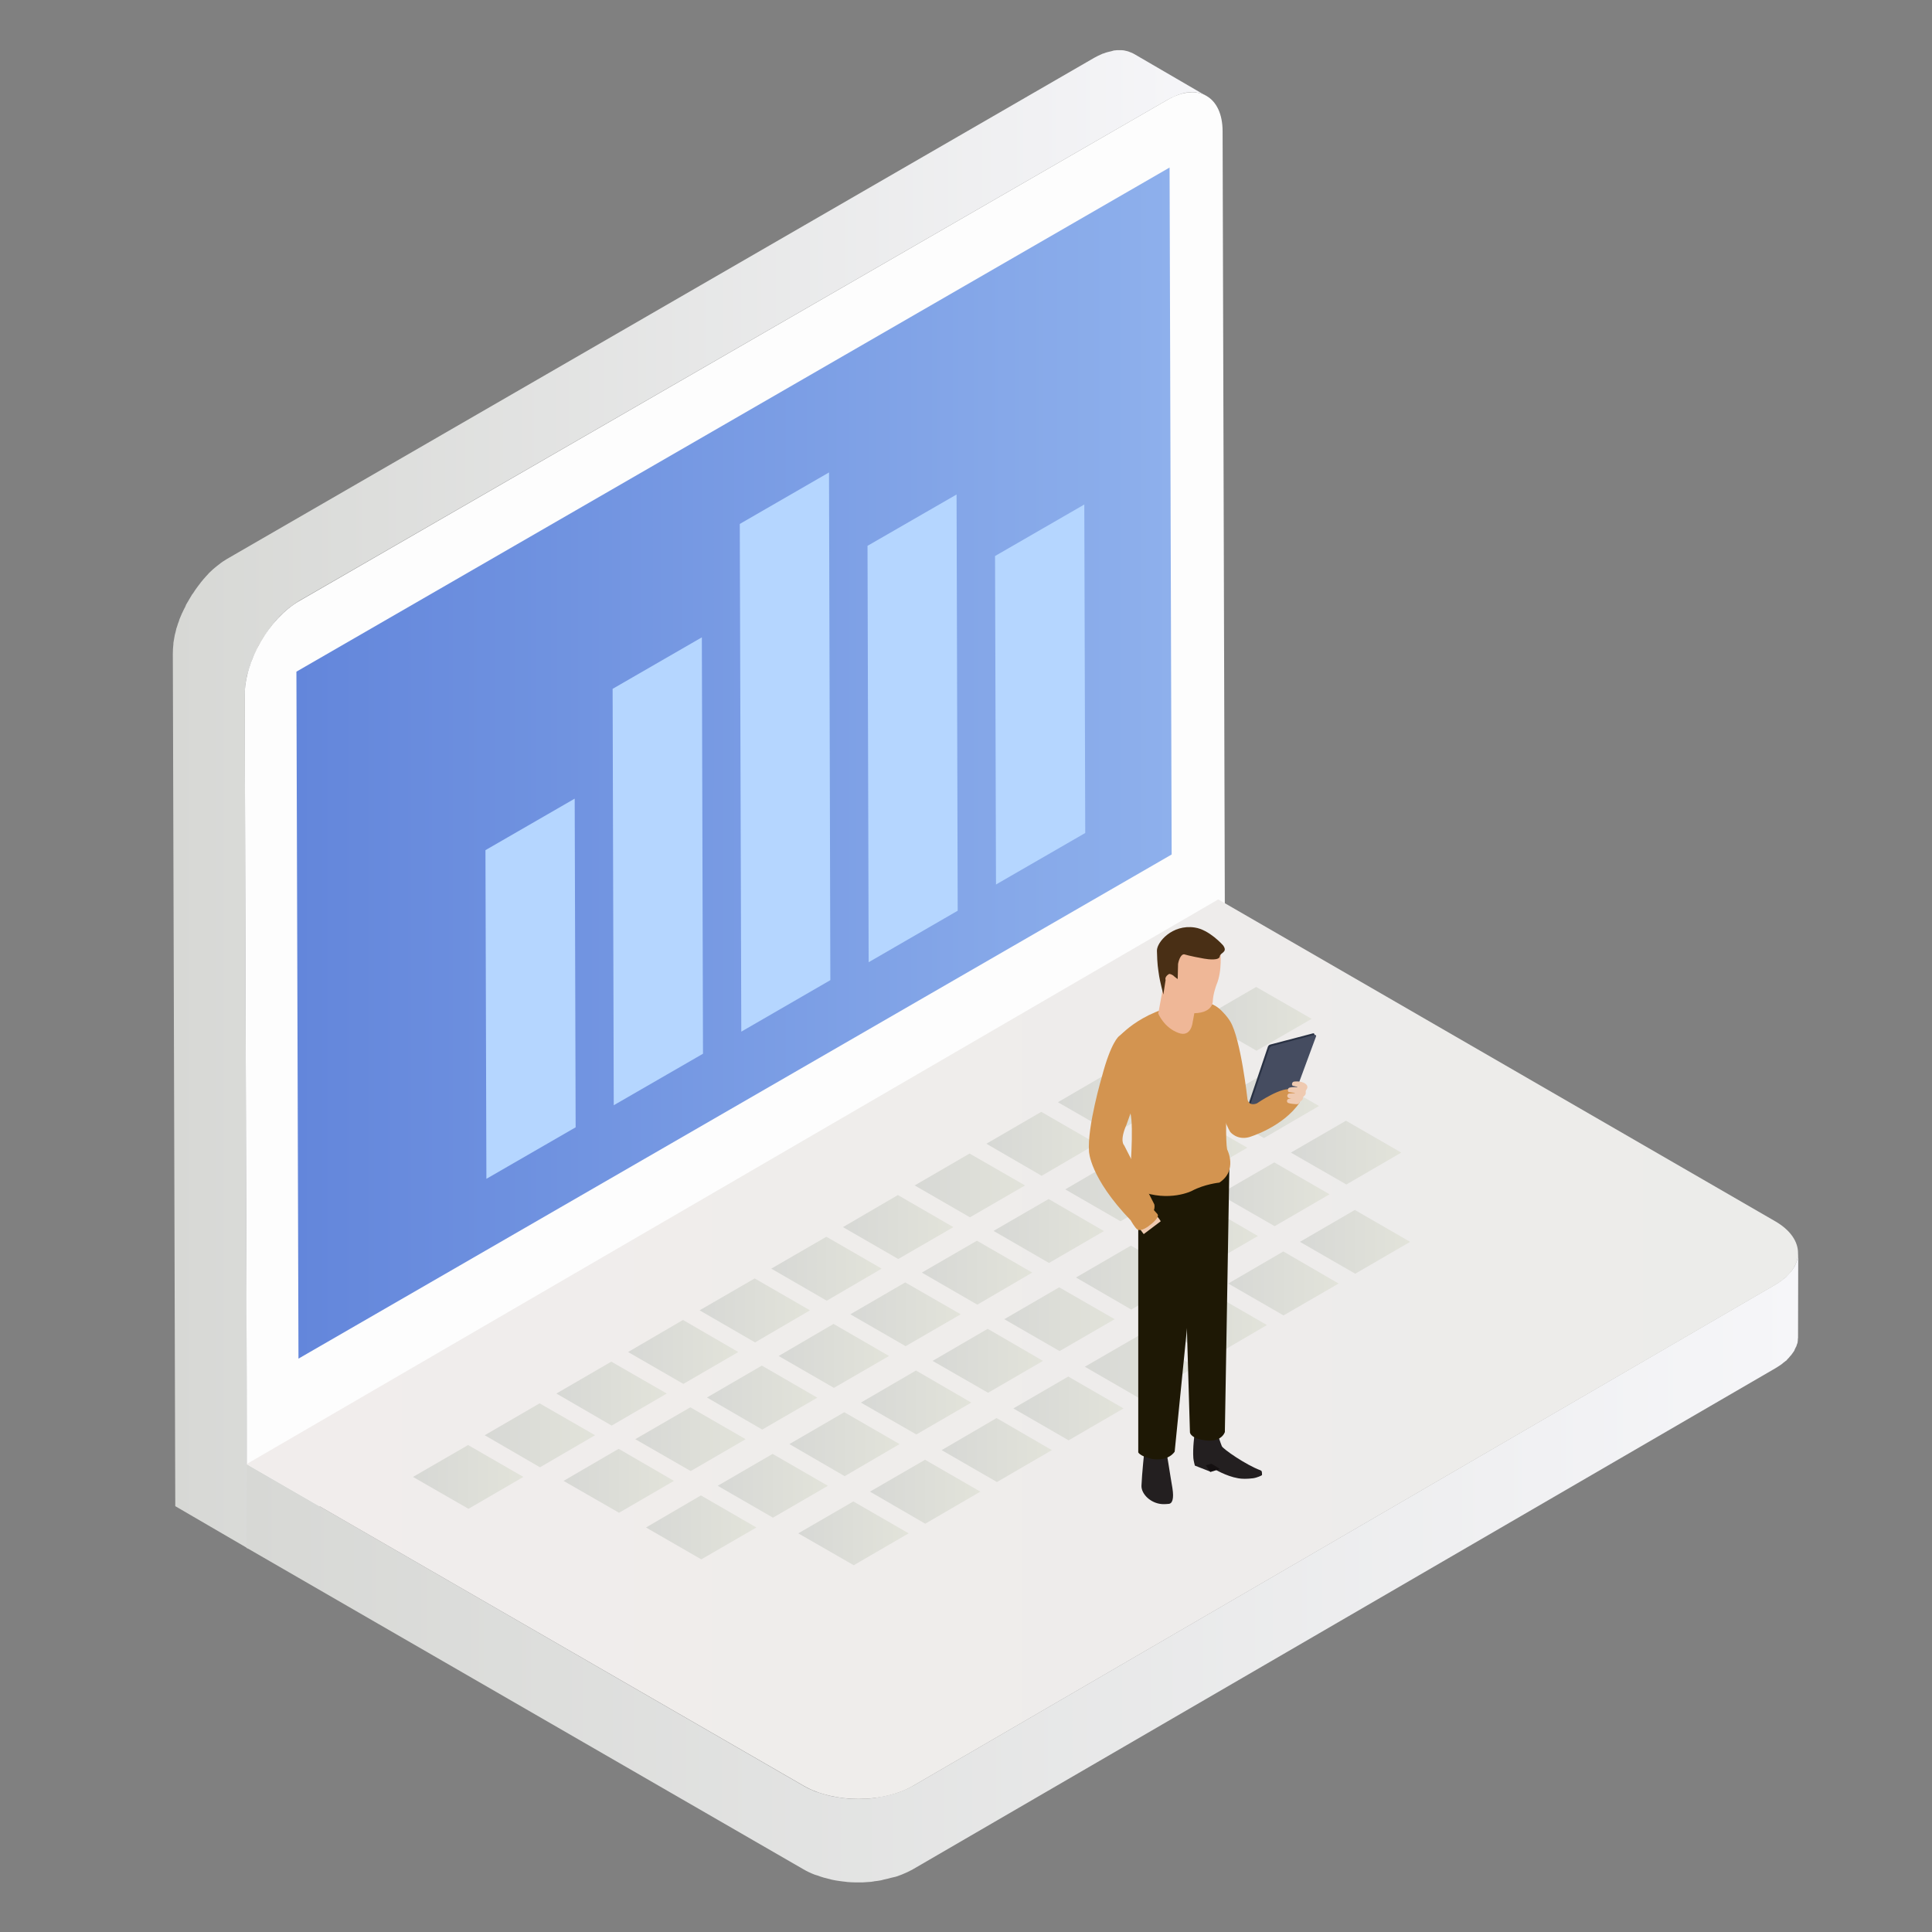 <?xml version="1.0" standalone="no"?><!DOCTYPE svg PUBLIC "-//W3C//DTD SVG 1.1//EN" "http://www.w3.org/Graphics/SVG/1.1/DTD/svg11.dtd"><svg height="1024" node-id="1" sillyvg="true" template-height="1024" template-width="1024" version="1.1" viewBox="0 0 1024 1024" width="1024" xmlns="http://www.w3.org/2000/svg" xmlns:xlink="http://www.w3.org/1999/xlink"><rect x="0" y="0" width="1024" height="1024" fill="#808080" stroke="none"/><defs node-id="239"><linearGradient gradientUnits="userSpaceOnUse" id="SVGID_1_" node-id="27" spreadMethod="pad" x1="91.371" x2="639.487" y1="423.645" y2="423.645"><stop offset="0" stop-color="#d7d8d5"></stop><stop offset="1" stop-color="#f6f6f9"></stop></linearGradient><linearGradient gradientUnits="userSpaceOnUse" id="SVGID_2_" node-id="34" spreadMethod="pad" x1="130.536" x2="953.03" y1="830.988" y2="830.988"><stop offset="0" stop-color="#d7d8d5"></stop><stop offset="1" stop-color="#f6f6f9"></stop></linearGradient><linearGradient gradientUnits="userSpaceOnUse" id="SVGID_3_" node-id="39" spreadMethod="pad" x1="130.661" x2="953.03" y1="715.125" y2="715.125"><stop offset="0" stop-color="#f1edec"></stop><stop offset="1" stop-color="#ececea"></stop></linearGradient><linearGradient gradientUnits="userSpaceOnUse" id="SVGID_4_" node-id="43" spreadMethod="pad" x1="157.138" x2="620.961" y1="404.447" y2="404.447"><stop offset="0" stop-color="#6386db"></stop><stop offset="1" stop-color="#8eb0ec"></stop></linearGradient><linearGradient gradientUnits="userSpaceOnUse" id="SVGID_5_" node-id="48" spreadMethod="pad" x1="484.79" x2="543.257" y1="628.289" y2="628.289"><stop offset="0" stop-color="#d7d8d5"></stop><stop offset="1" stop-color="#e2e3da"></stop></linearGradient><linearGradient gradientUnits="userSpaceOnUse" id="SVGID_6_" node-id="52" spreadMethod="pad" x1="446.792" x2="505.259" y1="650.372" y2="650.372"><stop offset="0" stop-color="#d7d8d5"></stop><stop offset="1" stop-color="#e2e3da"></stop></linearGradient><linearGradient gradientUnits="userSpaceOnUse" id="SVGID_7_" node-id="56" spreadMethod="pad" x1="526.623" x2="585.12" y1="652.45" y2="652.45"><stop offset="0" stop-color="#d7d8d5"></stop><stop offset="1" stop-color="#e2e3da"></stop></linearGradient><linearGradient gradientUnits="userSpaceOnUse" id="SVGID_8_" node-id="60" spreadMethod="pad" x1="488.625" x2="547.121" y1="674.532" y2="674.532"><stop offset="0" stop-color="#d7d8d5"></stop><stop offset="1" stop-color="#e2e3da"></stop></linearGradient><linearGradient gradientUnits="userSpaceOnUse" id="SVGID_9_" node-id="64" spreadMethod="pad" x1="602.558" x2="661.055" y1="608.322" y2="608.322"><stop offset="0" stop-color="#d7d8d5"></stop><stop offset="1" stop-color="#e2e3da"></stop></linearGradient><linearGradient gradientUnits="userSpaceOnUse" id="SVGID_10_" node-id="68" spreadMethod="pad" x1="450.657" x2="509.154" y1="696.597" y2="696.597"><stop offset="0" stop-color="#d7d8d5"></stop><stop offset="1" stop-color="#e2e3da"></stop></linearGradient><linearGradient gradientUnits="userSpaceOnUse" id="SVGID_11_" node-id="72" spreadMethod="pad" x1="564.59" x2="623.087" y1="630.386" y2="630.386"><stop offset="0" stop-color="#d7d8d5"></stop><stop offset="1" stop-color="#e2e3da"></stop></linearGradient><linearGradient gradientUnits="userSpaceOnUse" id="SVGID_12_" node-id="76" spreadMethod="pad" x1="408.824" x2="467.291" y1="672.436" y2="672.436"><stop offset="0" stop-color="#d7d8d5"></stop><stop offset="1" stop-color="#e2e3da"></stop></linearGradient><linearGradient gradientUnits="userSpaceOnUse" id="SVGID_13_" node-id="80" spreadMethod="pad" x1="370.826" x2="429.293" y1="694.518" y2="694.518"><stop offset="0" stop-color="#d7d8d5"></stop><stop offset="1" stop-color="#e2e3da"></stop></linearGradient><linearGradient gradientUnits="userSpaceOnUse" id="SVGID_14_" node-id="84" spreadMethod="pad" x1="332.859" x2="391.325" y1="716.582" y2="716.582"><stop offset="0" stop-color="#d7d8d5"></stop><stop offset="1" stop-color="#e2e3da"></stop></linearGradient><linearGradient gradientUnits="userSpaceOnUse" id="SVGID_15_" node-id="88" spreadMethod="pad" x1="336.724" x2="395.22" y1="762.808" y2="762.808"><stop offset="0" stop-color="#d7d8d5"></stop><stop offset="1" stop-color="#e2e3da"></stop></linearGradient><linearGradient gradientUnits="userSpaceOnUse" id="SVGID_16_" node-id="92" spreadMethod="pad" x1="294.891" x2="353.358" y1="738.647" y2="738.647"><stop offset="0" stop-color="#d7d8d5"></stop><stop offset="1" stop-color="#e2e3da"></stop></linearGradient><linearGradient gradientUnits="userSpaceOnUse" id="SVGID_17_" node-id="96" spreadMethod="pad" x1="522.758" x2="581.224" y1="606.225" y2="606.225"><stop offset="0" stop-color="#d7d8d5"></stop><stop offset="1" stop-color="#e2e3da"></stop></linearGradient><linearGradient gradientUnits="userSpaceOnUse" id="SVGID_18_" node-id="100" spreadMethod="pad" x1="412.659" x2="471.156" y1="718.679" y2="718.679"><stop offset="0" stop-color="#d7d8d5"></stop><stop offset="1" stop-color="#e2e3da"></stop></linearGradient><linearGradient gradientUnits="userSpaceOnUse" id="SVGID_19_" node-id="104" spreadMethod="pad" x1="374.691" x2="433.188" y1="740.743" y2="740.743"><stop offset="0" stop-color="#d7d8d5"></stop><stop offset="1" stop-color="#e2e3da"></stop></linearGradient><linearGradient gradientUnits="userSpaceOnUse" id="SVGID_20_" node-id="108" spreadMethod="pad" x1="456.326" x2="514.793" y1="743.353" y2="743.353"><stop offset="0" stop-color="#d7d8d5"></stop><stop offset="1" stop-color="#e2e3da"></stop></linearGradient><linearGradient gradientUnits="userSpaceOnUse" id="SVGID_21_" node-id="112" spreadMethod="pad" x1="418.359" x2="476.826" y1="765.417" y2="765.417"><stop offset="0" stop-color="#d7d8d5"></stop><stop offset="1" stop-color="#e2e3da"></stop></linearGradient><linearGradient gradientUnits="userSpaceOnUse" id="SVGID_22_" node-id="116" spreadMethod="pad" x1="532.292" x2="590.759" y1="699.206" y2="699.206"><stop offset="0" stop-color="#d7d8d5"></stop><stop offset="1" stop-color="#e2e3da"></stop></linearGradient><linearGradient gradientUnits="userSpaceOnUse" id="SVGID_23_" node-id="120" spreadMethod="pad" x1="494.325" x2="552.792" y1="721.271" y2="721.271"><stop offset="0" stop-color="#d7d8d5"></stop><stop offset="1" stop-color="#e2e3da"></stop></linearGradient><linearGradient gradientUnits="userSpaceOnUse" id="SVGID_24_" node-id="124" spreadMethod="pad" x1="570.26" x2="628.727" y1="677.142" y2="677.142"><stop offset="0" stop-color="#d7d8d5"></stop><stop offset="1" stop-color="#e2e3da"></stop></linearGradient><linearGradient gradientUnits="userSpaceOnUse" id="SVGID_25_" node-id="128" spreadMethod="pad" x1="646.226" x2="704.693" y1="632.995" y2="632.995"><stop offset="0" stop-color="#d7d8d5"></stop><stop offset="1" stop-color="#e2e3da"></stop></linearGradient><linearGradient gradientUnits="userSpaceOnUse" id="SVGID_26_" node-id="132" spreadMethod="pad" x1="608.258" x2="666.725" y1="655.06" y2="655.06"><stop offset="0" stop-color="#d7d8d5"></stop><stop offset="1" stop-color="#e2e3da"></stop></linearGradient><linearGradient gradientUnits="userSpaceOnUse" id="SVGID_27_" node-id="136" spreadMethod="pad" x1="218.925" x2="277.392" y1="782.793" y2="782.793"><stop offset="0" stop-color="#d7d8d5"></stop><stop offset="1" stop-color="#e2e3da"></stop></linearGradient><linearGradient gradientUnits="userSpaceOnUse" id="SVGID_28_" node-id="140" spreadMethod="pad" x1="298.726" x2="357.222" y1="784.89" y2="784.89"><stop offset="0" stop-color="#d7d8d5"></stop><stop offset="1" stop-color="#e2e3da"></stop></linearGradient><linearGradient gradientUnits="userSpaceOnUse" id="SVGID_29_" node-id="144" spreadMethod="pad" x1="256.893" x2="315.359" y1="760.729" y2="760.729"><stop offset="0" stop-color="#d7d8d5"></stop><stop offset="1" stop-color="#e2e3da"></stop></linearGradient><linearGradient gradientUnits="userSpaceOnUse" id="SVGID_30_" node-id="148" spreadMethod="pad" x1="613.046" x2="671.512" y1="702.338" y2="702.338"><stop offset="0" stop-color="#d7d8d5"></stop><stop offset="1" stop-color="#e2e3da"></stop></linearGradient><linearGradient gradientUnits="userSpaceOnUse" id="SVGID_31_" node-id="152" spreadMethod="pad" x1="575.047" x2="633.514" y1="724.42" y2="724.42"><stop offset="0" stop-color="#d7d8d5"></stop><stop offset="1" stop-color="#e2e3da"></stop></linearGradient><linearGradient gradientUnits="userSpaceOnUse" id="SVGID_32_" node-id="156" spreadMethod="pad" x1="537.08" x2="595.546" y1="746.484" y2="746.484"><stop offset="0" stop-color="#d7d8d5"></stop><stop offset="1" stop-color="#e2e3da"></stop></linearGradient><linearGradient gradientUnits="userSpaceOnUse" id="SVGID_33_" node-id="160" spreadMethod="pad" x1="560.726" x2="619.192" y1="584.161" y2="584.161"><stop offset="0" stop-color="#d7d8d5"></stop><stop offset="1" stop-color="#e2e3da"></stop></linearGradient><linearGradient gradientUnits="userSpaceOnUse" id="SVGID_34_" node-id="164" spreadMethod="pad" x1="636.691" x2="695.158" y1="540.014" y2="540.014"><stop offset="0" stop-color="#d7d8d5"></stop><stop offset="1" stop-color="#e2e3da"></stop></linearGradient><linearGradient gradientUnits="userSpaceOnUse" id="SVGID_35_" node-id="168" spreadMethod="pad" x1="684.223" x2="742.691" y1="610.913" y2="610.913"><stop offset="0" stop-color="#d7d8d5"></stop><stop offset="1" stop-color="#e2e3da"></stop></linearGradient><linearGradient gradientUnits="userSpaceOnUse" id="SVGID_36_" node-id="172" spreadMethod="pad" x1="640.556" x2="699.053" y1="586.24" y2="586.24"><stop offset="0" stop-color="#d7d8d5"></stop><stop offset="1" stop-color="#e2e3da"></stop></linearGradient><linearGradient gradientUnits="userSpaceOnUse" id="SVGID_37_" node-id="176" spreadMethod="pad" x1="598.723" x2="657.19" y1="562.079" y2="562.079"><stop offset="0" stop-color="#d7d8d5"></stop><stop offset="1" stop-color="#e2e3da"></stop></linearGradient><linearGradient gradientUnits="userSpaceOnUse" id="SVGID_38_" node-id="180" spreadMethod="pad" x1="651.013" x2="709.479" y1="680.273" y2="680.273"><stop offset="0" stop-color="#d7d8d5"></stop><stop offset="1" stop-color="#e2e3da"></stop></linearGradient><linearGradient gradientUnits="userSpaceOnUse" id="SVGID_39_" node-id="184" spreadMethod="pad" x1="499.082" x2="557.548" y1="768.566" y2="768.566"><stop offset="0" stop-color="#d7d8d5"></stop><stop offset="1" stop-color="#e2e3da"></stop></linearGradient><linearGradient gradientUnits="userSpaceOnUse" id="SVGID_40_" node-id="188" spreadMethod="pad" x1="461.114" x2="519.58" y1="790.631" y2="790.631"><stop offset="0" stop-color="#d7d8d5"></stop><stop offset="1" stop-color="#e2e3da"></stop></linearGradient><linearGradient gradientUnits="userSpaceOnUse" id="SVGID_41_" node-id="192" spreadMethod="pad" x1="423.146" x2="481.613" y1="812.695" y2="812.695"><stop offset="0" stop-color="#d7d8d5"></stop><stop offset="1" stop-color="#e2e3da"></stop></linearGradient><linearGradient gradientUnits="userSpaceOnUse" id="SVGID_42_" node-id="196" spreadMethod="pad" x1="380.361" x2="438.828" y1="787.499" y2="787.499"><stop offset="0" stop-color="#d7d8d5"></stop><stop offset="1" stop-color="#e2e3da"></stop></linearGradient><linearGradient gradientUnits="userSpaceOnUse" id="SVGID_43_" node-id="200" spreadMethod="pad" x1="342.393" x2="400.86" y1="809.563" y2="809.563"><stop offset="0" stop-color="#d7d8d5"></stop><stop offset="1" stop-color="#e2e3da"></stop></linearGradient><linearGradient gradientUnits="userSpaceOnUse" id="SVGID_44_" node-id="204" spreadMethod="pad" x1="688.981" x2="747.447" y1="658.209" y2="658.209"><stop offset="0" stop-color="#d7d8d5"></stop><stop offset="1" stop-color="#e2e3da"></stop></linearGradient></defs><g node-id="677"><path d="M 625.60 49.90 C 626.00 49.80 626.50 49.60 626.90 49.50 C 627.30 49.40 627.70 49.30 628.10 49.20 C 628.60 49.10 629.10 49.00 629.60 49.00 C 629.90 49.00 630.20 48.90 630.50 48.90 C 631.10 48.90 631.80 48.80 632.40 48.90 C 632.50 48.90 632.70 48.90 632.80 48.90 C 633.50 48.90 634.30 49.00 634.90 49.20 C 635.10 49.20 635.20 49.30 635.40 49.30 C 635.90 49.40 636.50 49.60 637.00 49.80 C 637.20 49.90 637.30 49.90 637.50 50.00 C 638.20 50.30 638.80 50.60 639.40 50.90 L 639.40 50.90 C 639.40 50.90 639.40 50.90 639.40 50.90 L 601.10 28.60 C 601.00 28.60 601.00 28.50 600.90 28.50 C 600.40 28.20 599.90 28.00 599.40 27.80 C 599.30 27.80 599.20 27.70 599.10 27.70 C 598.90 27.60 598.80 27.60 598.60 27.50 C 598.30 27.40 598.10 27.30 597.80 27.20 C 597.50 27.10 597.20 27.10 597.00 27.00 C 596.80 27.00 596.70 26.90 596.50 26.90 C 596.40 26.90 596.30 26.90 596.20 26.80 C 595.60 26.70 595.00 26.60 594.40 26.60 C 594.40 26.60 594.30 26.60 594.30 26.60 C 594.20 26.60 594.00 26.60 593.90 26.60 C 593.40 26.60 593.00 26.60 592.50 26.60 C 592.30 26.60 592.20 26.60 592.00 26.60 C 591.70 26.60 591.40 26.70 591.10 26.70 C 590.80 26.70 590.60 26.70 590.30 26.80 C 590.10 26.80 589.80 26.90 589.60 27.00 C 589.20 27.10 588.80 27.20 588.40 27.30 C 588.20 27.40 588.00 27.40 587.80 27.40 C 587.60 27.50 587.40 27.60 587.10 27.60 C 586.40 27.80 585.70 28.00 585.00 28.30 C 584.80 28.40 584.50 28.40 584.30 28.50 C 584.20 28.60 584.00 28.60 583.90 28.70 C 582.70 29.20 581.50 29.80 580.20 30.50 L 120.40 296.20 C 118.90 297.10 117.30 298.10 115.90 299.30 C 115.60 299.50 115.40 299.70 115.10 299.90 C 113.70 301.00 112.30 302.20 111.00 303.50 C 110.90 303.60 110.80 303.70 110.70 303.80 C 110.50 304.00 110.30 304.30 110.10 304.50 C 109.40 305.20 108.80 305.90 108.20 306.60 C 108.00 306.80 107.80 307.00 107.60 307.30 C 107.40 307.50 107.30 307.70 107.10 307.90 C 106.70 308.40 106.30 308.80 106.00 309.30 C 105.80 309.60 105.50 309.90 105.30 310.20 C 105.10 310.50 104.90 310.70 104.70 311.00 C 104.40 311.40 104.20 311.70 103.90 312.10 C 103.70 312.40 103.50 312.60 103.40 312.80 C 103.10 313.20 102.80 313.70 102.50 314.20 C 102.30 314.50 102.10 314.70 101.90 315.00 C 101.80 315.10 101.70 315.20 101.70 315.30 C 101.20 316.10 100.70 316.90 100.20 317.80 C 100.20 317.90 100.10 317.90 100.10 318.00 C 100.00 318.20 99.90 318.40 99.80 318.50 C 99.50 319.10 99.10 319.60 98.80 320.20 C 98.60 320.50 98.50 320.80 98.40 321.10 C 98.30 321.40 98.10 321.70 98.00 322.00 C 97.90 322.20 97.70 322.50 97.60 322.70 C 97.30 323.40 96.90 324.10 96.60 324.80 C 96.60 324.90 96.50 325.00 96.40 325.10 C 96.40 325.10 96.40 325.20 96.40 325.20 C 96.00 326.10 95.70 326.90 95.30 327.80 C 95.20 328.00 95.20 328.10 95.10 328.30 C 95.00 328.60 94.90 328.90 94.80 329.30 C 94.60 329.70 94.50 330.20 94.30 330.60 C 94.20 330.90 94.10 331.30 94.00 331.60 C 93.90 332.00 93.70 332.40 93.60 332.80 C 93.50 333.00 93.40 333.30 93.40 333.50 C 93.30 333.90 93.20 334.40 93.10 334.80 C 93.00 335.30 92.80 335.80 92.70 336.30 C 92.70 336.50 92.60 336.60 92.60 336.80 C 92.50 337.20 92.50 337.50 92.40 337.90 C 92.30 338.70 92.10 339.50 92.00 340.20 C 92.00 340.40 91.90 340.60 91.90 340.80 C 91.90 341.00 91.90 341.20 91.90 341.40 C 91.70 343.10 91.60 344.80 91.60 346.50 L 92.40 623.70 L 92.90 798.30 L 131.20 820.60 L 130.50 646.00 L 129.70 368.80 C 129.70 367.10 129.80 365.40 130.00 363.70 C 130.00 363.30 130.10 362.90 130.10 362.50 C 130.20 361.70 130.40 360.90 130.50 360.20 C 130.60 359.70 130.70 359.20 130.80 358.60 C 130.90 358.10 131.00 357.60 131.20 357.10 C 131.40 356.40 131.60 355.70 131.80 355.00 C 131.90 354.60 132.00 354.20 132.20 353.80 C 132.40 353.00 132.70 352.20 133.00 351.50 C 133.10 351.20 133.20 350.90 133.30 350.50 C 133.70 349.40 134.10 348.40 134.60 347.30 C 134.60 347.20 134.70 347.10 134.80 347.00 C 135.20 346.00 135.70 345.10 136.10 344.20 C 136.20 343.90 136.40 343.60 136.50 343.30 C 136.90 342.40 137.40 341.60 137.90 340.70 C 138.00 340.50 138.10 340.30 138.20 340.20 C 138.80 339.20 139.40 338.20 140.00 337.20 C 140.20 336.90 140.40 336.60 140.60 336.40 C 141.10 335.70 141.60 335.00 142.00 334.30 C 142.30 333.90 142.50 333.60 142.80 333.20 C 143.20 332.60 143.70 332.10 144.10 331.50 C 144.50 331.00 144.90 330.60 145.20 330.10 C 145.60 329.70 145.90 329.30 146.30 328.80 C 146.90 328.10 147.60 327.40 148.20 326.70 C 148.50 326.40 148.80 326.10 149.20 325.70 C 150.50 324.40 151.90 323.20 153.30 322.10 C 153.50 321.90 153.80 321.70 154.10 321.50 C 155.60 320.40 157.10 319.30 158.60 318.40 L 618.80 52.90 C 620.00 52.20 621.30 51.60 622.50 51.10 C 622.90 50.90 623.30 50.80 623.60 50.60 C 624.30 50.30 625.00 50.10 625.60 49.90 Z" fill="url(#SVGID_1_)" fill-rule="nonzero" group-id="1" node-id="509" stroke="none" target-height="794" target-width="547.8" target-x="91.6" target-y="26.6"></path><g node-id="682"><path d="M 618.80 52.90 C 634.90 43.60 648.00 51.10 648.00 69.60 L 648.80 346.80 L 649.30 520.50 L 131.00 820.70 L 130.50 646.00 L 129.70 368.80 C 129.60 350.30 142.60 327.80 158.70 318.50 L 618.80 52.90 Z" fill="#fdfdfd" fill-rule="nonzero" group-id="1,6" node-id="513" stroke="none" target-height="777.1" target-width="519.7" target-x="129.6" target-y="43.6"></path></g></g><g node-id="678"><path d="M 952.90 665.40 C 952.90 665.80 952.80 666.30 952.80 666.70 C 952.70 667.10 952.60 667.40 952.50 667.80 C 952.40 668.20 952.30 668.60 952.10 669.00 C 952.00 669.30 951.80 669.70 951.70 670.00 C 951.50 670.40 951.30 670.90 951.10 671.30 C 950.90 671.60 950.70 671.90 950.50 672.20 C 950.20 672.70 949.90 673.20 949.50 673.60 C 949.30 673.90 949.10 674.20 948.80 674.40 C 948.30 675.00 947.70 675.70 947.10 676.30 C 946.90 676.50 946.70 676.80 946.40 677.00 C 946.00 677.40 945.60 677.70 945.10 678.00 C 944.70 678.30 944.40 678.60 944.00 678.90 C 943.50 679.20 943.00 679.60 942.50 679.90 C 942.00 680.20 941.50 680.60 940.90 680.90 L 484.00 946.50 C 482.20 947.50 480.30 948.40 478.30 949.20 C 477.80 949.40 477.20 949.60 476.70 949.80 C 475.50 950.30 474.20 950.60 472.90 951.00 C 471.50 951.40 470.20 951.70 468.80 952.00 C 467.20 952.30 465.50 952.60 463.80 952.90 C 463.40 953.00 463.00 953.00 462.60 953.10 C 460.30 953.30 458.00 953.50 455.70 953.50 C 455.30 953.50 455.00 953.50 454.60 953.50 C 452.30 953.50 450.00 953.40 447.80 953.10 C 447.50 953.10 447.10 953.00 446.80 953.00 C 444.60 952.70 442.40 952.40 440.20 951.90 C 439.80 951.80 439.40 951.70 439.00 951.60 C 437.00 951.10 435.10 950.50 433.30 949.90 C 433.00 949.80 432.60 949.70 432.30 949.60 C 430.10 948.70 428.00 947.80 426.00 946.60 L 184.70 807.20 L 130.70 776.00 L 130.60 820.30 L 184.60 851.50 L 425.90 990.80 C 427.80 991.90 429.70 992.80 431.80 993.60 C 431.90 993.60 432.00 993.70 432.10 993.70 C 432.40 993.80 432.80 993.90 433.10 994.00 C 434.30 994.40 435.50 994.90 436.70 995.20 C 437.40 995.40 438.10 995.50 438.70 995.70 C 439.10 995.80 439.50 995.90 439.90 996.00 C 440.30 996.10 440.60 996.20 441.00 996.30 C 442.30 996.60 443.70 996.80 445.10 997.00 C 445.60 997.10 446.10 997.10 446.60 997.20 C 446.90 997.20 447.30 997.30 447.60 997.30 C 448.10 997.40 448.60 997.40 449.10 997.50 C 450.40 997.60 451.80 997.70 453.10 997.70 C 453.50 997.70 453.90 997.70 454.40 997.70 C 454.80 997.70 455.10 997.70 455.50 997.70 C 456.10 997.70 456.70 997.70 457.30 997.70 C 458.80 997.60 460.30 997.50 461.80 997.40 C 462.00 997.40 462.10 997.30 462.30 997.30 C 462.70 997.30 463.10 997.20 463.50 997.10 C 464.70 997.00 465.90 996.80 467.00 996.60 C 467.50 996.50 468.00 996.30 468.50 996.20 C 469.90 995.90 471.30 995.60 472.60 995.20 C 473.30 995.00 474.10 994.90 474.80 994.70 C 475.40 994.50 475.90 994.30 476.50 994.10 C 477.00 993.90 477.60 993.70 478.10 993.50 C 480.10 992.70 482.00 991.80 483.80 990.80 L 941.00 725.20 C 941.20 725.10 941.30 725.00 941.50 724.90 C 941.90 724.70 942.20 724.40 942.60 724.20 C 943.10 723.90 943.60 723.50 944.10 723.20 C 944.50 722.90 944.90 722.60 945.20 722.30 C 945.60 722.00 946.10 721.60 946.50 721.30 C 946.60 721.20 946.70 721.20 946.80 721.10 C 947.00 721.00 947.10 720.80 947.20 720.60 C 947.80 720.00 948.40 719.40 948.90 718.70 C 949.00 718.60 949.20 718.40 949.30 718.30 C 949.40 718.20 949.50 718.00 949.60 717.90 C 950.00 717.40 950.30 716.90 950.60 716.50 C 950.70 716.30 950.90 716.10 951.00 715.90 C 951.10 715.80 951.10 715.70 951.10 715.60 C 951.30 715.20 951.50 714.80 951.70 714.30 C 951.80 714.00 952.00 713.80 952.10 713.60 C 952.10 713.50 952.10 713.40 952.20 713.30 C 952.30 712.90 952.40 712.50 952.60 712.10 C 952.70 711.80 952.80 711.50 952.80 711.30 C 952.80 711.20 952.80 711.20 952.80 711.10 C 952.90 710.70 952.90 710.20 952.90 709.80 C 952.90 709.50 953.00 709.20 953.00 709.00 C 953.00 708.90 953.00 708.80 953.00 708.60 L 953.10 664.30 C 953.00 664.60 953.00 665.00 952.90 665.40 Z" fill="url(#SVGID_2_)" fill-rule="nonzero" group-id="2" node-id="519" stroke="none" target-height="333.4" target-width="822.5" target-x="130.6" target-y="664.3"></path><g node-id="683"><path d="M 940.90 647.30 C 957.00 656.60 957.00 671.60 941.10 680.90 L 484.00 946.50 C 468.00 955.80 442.10 955.80 426.00 946.50 L 184.70 807.20 L 130.70 776.00 L 645.70 476.70 L 699.70 507.90 L 940.90 647.30 Z" fill="url(#SVGID_3_)" fill-rule="nonzero" group-id="2,7" node-id="523" stroke="none" target-height="479.1" target-width="826.3" target-x="130.7" target-y="476.7"></path></g></g><path d="M 158.20 720.10 L 157.10 356.00 L 619.90 88.80 L 621.00 452.90 Z" fill="url(#SVGID_4_)" fill-rule="nonzero" node-id="527" stroke="none" target-height="631.3" target-width="463.9" target-x="157.1" target-y="88.8"></path><path d="M 543.30 628.30 L 513.90 611.40 L 484.80 628.30 L 514.10 645.20 Z" fill="url(#SVGID_5_)" fill-rule="nonzero" group-id="3" node-id="531" stroke="none" target-height="33.8" target-width="58.5" target-x="484.8" target-y="611.4"></path><path d="M 505.30 650.40 L 475.90 633.40 L 446.80 650.40 L 476.10 667.30 Z" fill="url(#SVGID_6_)" fill-rule="nonzero" group-id="3" node-id="533" stroke="none" target-height="33.9" target-width="58.5" target-x="446.8" target-y="633.4"></path><path d="M 526.60 652.40 L 556.00 669.40 L 585.10 652.50 L 555.80 635.50 Z" fill="url(#SVGID_7_)" fill-rule="nonzero" group-id="3" node-id="535" stroke="none" target-height="33.9" target-width="58.5" target-x="526.6" target-y="635.5"></path><path d="M 488.60 674.50 L 518.00 691.50 L 547.10 674.50 L 517.80 657.60 Z" fill="url(#SVGID_8_)" fill-rule="nonzero" group-id="3" node-id="537" stroke="none" target-height="33.9" target-width="58.5" target-x="488.6" target-y="657.6"></path><path d="M 661.10 608.30 L 631.70 591.40 L 602.60 608.30 L 631.90 625.30 Z" fill="url(#SVGID_9_)" fill-rule="nonzero" group-id="3" node-id="539" stroke="none" target-height="33.9" target-width="58.5" target-x="602.6" target-y="591.4"></path><path d="M 450.70 696.60 L 480.00 713.50 L 509.20 696.60 L 479.80 679.70 Z" fill="url(#SVGID_10_)" fill-rule="nonzero" group-id="3" node-id="541" stroke="none" target-height="33.8" target-width="58.5" target-x="450.7" target-y="679.7"></path><path d="M 564.60 630.40 L 593.90 647.30 L 623.10 630.40 L 593.70 613.40 Z" fill="url(#SVGID_11_)" fill-rule="nonzero" group-id="3" node-id="543" stroke="none" target-height="33.9" target-width="58.5" target-x="564.6" target-y="613.4"></path><path d="M 467.30 672.40 L 438.00 655.50 L 408.80 672.40 L 438.20 689.40 Z" fill="url(#SVGID_12_)" fill-rule="nonzero" group-id="3" node-id="545" stroke="none" target-height="33.9" target-width="58.5" target-x="408.8" target-y="655.5"></path><path d="M 429.30 694.50 L 400.00 677.60 L 370.80 694.50 L 400.20 711.50 Z" fill="url(#SVGID_13_)" fill-rule="nonzero" group-id="3" node-id="547" stroke="none" target-height="33.9" target-width="58.5" target-x="370.8" target-y="677.6"></path><path d="M 391.30 716.60 L 362.00 699.60 L 332.90 716.60 L 362.20 733.50 Z" fill="url(#SVGID_14_)" fill-rule="nonzero" group-id="3" node-id="549" stroke="none" target-height="33.9" target-width="58.4" target-x="332.9" target-y="699.6"></path><path d="M 336.70 762.80 L 366.10 779.70 L 395.20 762.80 L 365.90 745.90 Z" fill="url(#SVGID_15_)" fill-rule="nonzero" group-id="3" node-id="551" stroke="none" target-height="33.8" target-width="58.5" target-x="336.7" target-y="745.9"></path><path d="M 353.40 738.60 L 324.00 721.70 L 294.90 738.60 L 324.20 755.60 Z" fill="url(#SVGID_16_)" fill-rule="nonzero" group-id="3" node-id="553" stroke="none" target-height="33.9" target-width="58.5" target-x="294.9" target-y="721.7"></path><path d="M 581.20 606.20 L 551.90 589.30 L 522.80 606.20 L 552.10 623.20 Z" fill="url(#SVGID_17_)" fill-rule="nonzero" group-id="3" node-id="555" stroke="none" target-height="33.9" target-width="58.4" target-x="522.8" target-y="589.3"></path><path d="M 412.70 718.70 L 442.00 735.60 L 471.20 718.70 L 441.80 701.70 Z" fill="url(#SVGID_18_)" fill-rule="nonzero" group-id="3" node-id="557" stroke="none" target-height="33.9" target-width="58.5" target-x="412.7" target-y="701.7"></path><path d="M 433.20 740.80 L 403.80 723.80 L 374.70 740.70 L 404.00 757.70 Z" fill="url(#SVGID_19_)" fill-rule="nonzero" group-id="3" node-id="559" stroke="none" target-height="33.9" target-width="58.5" target-x="374.7" target-y="723.8"></path><path d="M 514.80 743.40 L 485.50 726.40 L 456.30 743.40 L 485.70 760.30 Z" fill="url(#SVGID_20_)" fill-rule="nonzero" group-id="3" node-id="561" stroke="none" target-height="33.9" target-width="58.5" target-x="456.3" target-y="726.4"></path><path d="M 476.80 765.40 L 447.50 748.50 L 418.40 765.40 L 447.70 782.40 Z" fill="url(#SVGID_21_)" fill-rule="nonzero" group-id="3" node-id="563" stroke="none" target-height="33.9" target-width="58.4" target-x="418.4" target-y="748.5"></path><path d="M 590.80 699.20 L 561.40 682.30 L 532.30 699.20 L 561.60 716.10 Z" fill="url(#SVGID_22_)" fill-rule="nonzero" group-id="3" node-id="565" stroke="none" target-height="33.8" target-width="58.5" target-x="532.3" target-y="682.3"></path><path d="M 552.80 721.30 L 523.50 704.30 L 494.30 721.30 L 523.70 738.20 Z" fill="url(#SVGID_23_)" fill-rule="nonzero" group-id="3" node-id="567" stroke="none" target-height="33.9" target-width="58.5" target-x="494.3" target-y="704.3"></path><path d="M 628.70 677.10 L 599.40 660.20 L 570.30 677.10 L 599.60 694.10 Z" fill="url(#SVGID_24_)" fill-rule="nonzero" group-id="3" node-id="569" stroke="none" target-height="33.9" target-width="58.4" target-x="570.3" target-y="660.2"></path><path d="M 704.70 633.00 L 675.40 616.10 L 646.20 633.00 L 675.60 649.90 Z" fill="url(#SVGID_25_)" fill-rule="nonzero" group-id="3" node-id="571" stroke="none" target-height="33.8" target-width="58.5" target-x="646.2" target-y="616.1"></path><path d="M 666.70 655.10 L 637.40 638.10 L 608.30 655.10 L 637.60 672.00 Z" fill="url(#SVGID_26_)" fill-rule="nonzero" group-id="3" node-id="573" stroke="none" target-height="33.9" target-width="58.4" target-x="608.3" target-y="638.1"></path><path d="M 218.90 782.80 L 248.30 799.70 L 277.40 782.80 L 248.10 765.90 Z" fill="url(#SVGID_27_)" fill-rule="nonzero" group-id="3" node-id="575" stroke="none" target-height="33.8" target-width="58.5" target-x="218.9" target-y="765.9"></path><path d="M 327.90 767.90 L 298.70 784.90 L 328.10 801.80 L 357.20 784.90 Z" fill="url(#SVGID_28_)" fill-rule="nonzero" group-id="3" node-id="577" stroke="none" target-height="33.9" target-width="58.5" target-x="298.7" target-y="767.9"></path><path d="M 286.00 743.80 L 256.90 760.70 L 286.20 777.70 L 315.40 760.70 Z" fill="url(#SVGID_29_)" fill-rule="nonzero" group-id="3" node-id="579" stroke="none" target-height="33.9" target-width="58.5" target-x="256.9" target-y="743.8"></path><path d="M 613.00 702.30 L 642.40 719.30 L 671.50 702.30 L 642.20 685.40 Z" fill="url(#SVGID_30_)" fill-rule="nonzero" group-id="3" node-id="581" stroke="none" target-height="33.9" target-width="58.5" target-x="613" target-y="685.4"></path><path d="M 575.00 724.40 L 604.40 741.40 L 633.50 724.40 L 604.20 707.50 Z" fill="url(#SVGID_31_)" fill-rule="nonzero" group-id="3" node-id="583" stroke="none" target-height="33.9" target-width="58.5" target-x="575" target-y="707.5"></path><path d="M 537.10 746.50 L 566.40 763.40 L 595.50 746.50 L 566.20 729.60 Z" fill="url(#SVGID_32_)" fill-rule="nonzero" group-id="3" node-id="585" stroke="none" target-height="33.8" target-width="58.4" target-x="537.1" target-y="729.6"></path><path d="M 619.20 584.20 L 589.90 567.20 L 560.70 584.20 L 590.10 601.10 Z" fill="url(#SVGID_33_)" fill-rule="nonzero" group-id="3" node-id="587" stroke="none" target-height="33.9" target-width="58.5" target-x="560.7" target-y="567.2"></path><path d="M 695.20 540.00 L 665.80 523.10 L 636.70 540.00 L 666.00 556.90 Z" fill="url(#SVGID_34_)" fill-rule="nonzero" group-id="3" node-id="589" stroke="none" target-height="33.8" target-width="58.5" target-x="636.7" target-y="523.1"></path><path d="M 713.60 627.80 L 742.70 610.90 L 713.40 594.00 L 684.20 610.90 Z" fill="url(#SVGID_35_)" fill-rule="nonzero" group-id="3" node-id="591" stroke="none" target-height="33.8" target-width="58.5" target-x="684.2" target-y="594"></path><path d="M 640.60 586.20 L 669.90 603.20 L 699.10 586.20 L 669.70 569.30 Z" fill="url(#SVGID_36_)" fill-rule="nonzero" group-id="3" node-id="593" stroke="none" target-height="33.9" target-width="58.5" target-x="640.6" target-y="569.3"></path><path d="M 657.20 562.10 L 627.90 545.10 L 598.70 562.10 L 628.10 579.00 Z" fill="url(#SVGID_37_)" fill-rule="nonzero" group-id="3" node-id="595" stroke="none" target-height="33.9" target-width="58.5" target-x="598.7" target-y="545.1"></path><path d="M 651.00 680.30 L 680.30 697.20 L 709.50 680.30 L 680.20 663.30 Z" fill="url(#SVGID_38_)" fill-rule="nonzero" group-id="3" node-id="597" stroke="none" target-height="33.9" target-width="58.5" target-x="651" target-y="663.3"></path><path d="M 499.10 768.60 L 528.40 785.50 L 557.50 768.60 L 528.20 751.60 Z" fill="url(#SVGID_39_)" fill-rule="nonzero" group-id="3" node-id="599" stroke="none" target-height="33.9" target-width="58.4" target-x="499.1" target-y="751.6"></path><path d="M 461.10 790.60 L 490.40 807.60 L 519.60 790.60 L 490.30 773.70 Z" fill="url(#SVGID_40_)" fill-rule="nonzero" group-id="3" node-id="601" stroke="none" target-height="33.9" target-width="58.5" target-x="461.1" target-y="773.7"></path><path d="M 423.10 812.70 L 452.50 829.60 L 481.60 812.70 L 452.30 795.80 Z" fill="url(#SVGID_41_)" fill-rule="nonzero" group-id="3" node-id="603" stroke="none" target-height="33.8" target-width="58.5" target-x="423.1" target-y="795.8"></path><path d="M 409.50 770.60 L 380.40 787.50 L 409.70 804.40 L 438.80 787.50 Z" fill="url(#SVGID_42_)" fill-rule="nonzero" group-id="3" node-id="605" stroke="none" target-height="33.8" target-width="58.4" target-x="380.4" target-y="770.6"></path><path d="M 342.40 809.60 L 371.70 826.50 L 400.90 809.60 L 371.50 792.60 Z" fill="url(#SVGID_43_)" fill-rule="nonzero" group-id="3" node-id="607" stroke="none" target-height="33.9" target-width="58.5" target-x="342.4" target-y="792.6"></path><path d="M 718.10 641.30 L 689.00 658.20 L 718.30 675.10 L 747.40 658.20 Z" fill="url(#SVGID_44_)" fill-rule="nonzero" group-id="3" node-id="609" stroke="none" target-height="33.8" target-width="58.4" target-x="689" target-y="641.3"></path><path d="M 628.50 778.50 L 623.40 780.10" fill="#141011" fill-rule="nonzero" group-id="4,8" node-id="616" stroke="none" target-height="1.6" target-width="5.1" target-x="623.4" target-y="778.5"></path><path d="M 645.80 761.30 C 645.80 761.30 646.70 764.30 647.60 766.50 C 648.20 768.00 660.30 776.40 668.10 779.30 C 668.80 779.60 668.90 780.00 668.90 781.80 C 668.90 782.00 666.30 783.20 664.20 783.50 C 661.10 783.90 658.20 783.90 656.20 783.50 C 649.80 782.40 643.50 778.60 642.30 777.80 C 642.30 777.80 641.50 777.40 641.50 778.20 C 641.50 778.60 641.50 779.70 641.50 780.00 L 633.30 776.80 C 633.30 776.80 632.60 774.20 632.50 772.80 C 632.10 767.50 633.10 760.40 633.10 760.40 L 645.80 761.30 Z" fill="#231f20" fill-rule="nonzero" group-id="4,8,11" node-id="620" stroke="none" target-height="23.5" target-width="36.8" target-x="632.1" target-y="760.4"></path><path d="M 606.60 768.30 C 606.60 768.30 605.20 781.60 605.00 787.50 C 604.90 791.90 609.90 796.80 615.90 797.20 C 617.40 797.30 619.10 797.10 619.20 797.10 C 621.40 797.10 622.30 794.40 621.40 788.70 C 620.50 783.70 618.00 767.00 617.70 766.90 L 606.60 768.30 Z" fill="#231f20" fill-rule="nonzero" group-id="4,8" node-id="623" stroke="none" target-height="30.4" target-width="17.4" target-x="604.9" target-y="766.9"></path><path d="M 646.60 778.60 L 641.50 780.20 L 639.10 776.60 L 642.10 775.80 Z" fill="#141011" fill-rule="nonzero" group-id="4,8" node-id="625" stroke="none" target-height="4.4" target-width="7.5" target-x="639.1" target-y="775.8"></path><path d="M 651.60 617.80 L 649.20 759.00 C 649.20 759.00 647.10 766.40 634.30 762.40 C 634.30 762.40 631.10 761.20 630.70 759.30 L 626.70 623.00 C 626.70 623.00 636.70 617.10 651.60 617.80 Z" fill="#1e1805" fill-rule="nonzero" group-id="4" node-id="628" stroke="none" target-height="149.3" target-width="24.9" target-x="626.7" target-y="617.1"></path><path d="M 636.80 627.20 L 622.60 769.40 C 622.60 769.40 619.60 774.60 610.70 773.30 C 610.70 773.30 604.70 772.10 603.30 769.80 L 603.30 648.20 C 603.30 648.20 602.30 625.00 608.60 617.90 L 636.80 627.20 Z" fill="#1e1805" fill-rule="nonzero" group-id="4" node-id="630" stroke="none" target-height="156.7" target-width="34.5" target-x="602.3" target-y="617.9"></path><path d="M 697.30 548.70 L 696.40 547.90 L 695.60 548.30 L 696.70 549.40 Z" fill="#e2e8e8" fill-rule="nonzero" group-id="4,9,12" node-id="636" stroke="none" target-height="1.5" target-width="1.7" target-x="695.6" target-y="547.9"></path><path d="M 684.70 581.10 C 684.60 581.80 684.60 581.90 683.70 582.20 L 662.30 587.80 C 661.60 587.90 661.10 587.50 661.20 586.80 L 671.90 555.10 C 672.10 554.40 672.50 553.80 673.40 553.60 L 695.90 547.70 C 696.40 547.60 696.80 547.90 696.70 548.60 L 684.70 581.10 Z" fill="#2a3244" fill-rule="nonzero" group-id="4,9,12" node-id="638" stroke="none" target-height="40.3" target-width="35.7" target-x="661.1" target-y="547.6"></path><path d="M 663.00 588.00 L 662.10 587.20 L 661.30 587.60 L 662.20 588.40 Z" fill="#2a3244" fill-rule="nonzero" group-id="4,9,12" node-id="640" stroke="none" target-height="1.2" target-width="1.7" target-x="661.3" target-y="587.2"></path><path d="M 685.50 581.90 C 685.40 582.60 685.40 582.70 684.50 583.00 L 663.10 588.60 C 662.40 588.70 661.90 588.30 662.00 587.60 L 672.70 555.90 C 672.90 555.20 673.50 554.60 674.20 554.40 L 696.70 548.50 C 697.30 548.40 697.80 548.80 697.50 549.40 L 685.50 581.90 Z" fill="#454c60" fill-rule="nonzero" group-id="4,9" node-id="643" stroke="none" target-height="40.3" target-width="35.9" target-x="661.9" target-y="548.4"></path><path d="M 606.30 639.50 C 606.30 639.50 612.20 643.20 614.00 645.50 C 615.00 646.80 615.20 647.30 615.20 647.30 L 606.20 654.10 C 606.20 654.10 600.80 647.40 600.60 643.90 C 600.40 640.30 606.30 639.50 606.30 639.50 Z" fill="#efcab1" fill-rule="nonzero" group-id="4" node-id="646" stroke="none" target-height="14.6" target-width="14.8" target-x="600.4" target-y="639.5"></path><path d="M 593.90 548.70 C 593.90 548.70 610.00 530.50 640.10 531.60 C 640.10 531.60 651.90 533.40 651.60 548.80 C 651.60 548.80 648.70 600.40 650.40 609.20 C 650.40 609.20 656.20 620.30 646.30 626.80 C 646.30 626.80 638.40 627.60 631.70 631.20 C 631.70 631.20 619.70 637.30 604.00 631.20 C 604.00 631.20 599.30 630.00 598.80 624.40 C 598.80 624.40 601.10 597.10 599.10 589.80 C 599.00 589.80 586.80 565.90 593.90 548.70 Z" fill="#d39450" fill-rule="nonzero" group-id="4" node-id="648" stroke="none" target-height="106.8" target-width="69.4" target-x="586.8" target-y="530.5"></path><path d="M 593.10 549.20 C 593.10 549.20 588.90 552.20 584.10 570.40 C 584.10 570.40 576.20 597.10 577.20 610.30 C 577.20 610.30 577.50 624.10 599.30 646.80 C 599.30 646.80 601.60 650.90 602.90 651.70 C 602.90 651.70 604.90 653.20 609.90 649.00 C 609.90 649.00 615.00 645.20 613.40 643.40 L 611.60 641.40 C 611.60 641.40 612.20 639.90 611.80 638.30 L 595.80 607.00 C 595.80 607.00 593.20 604.90 597.10 596.00 L 604.50 575.30 L 595.80 547.00 L 593.10 549.20 Z" fill="#d39450" fill-rule="nonzero" group-id="4" node-id="650" stroke="none" target-height="106.2" target-width="38.8" target-x="576.2" target-y="547"></path><path d="M 636.90 560.00 C 636.90 560.00 647.40 592.00 652.00 599.90 C 652.00 599.90 655.60 604.50 662.10 602.70 C 662.10 602.70 679.90 597.50 688.90 584.30 C 688.90 584.30 690.00 580.30 685.10 577.70 C 680.20 575.10 666.20 584.80 666.20 584.80 C 666.20 584.80 662.10 586.70 661.20 582.70 C 661.20 582.70 657.60 550.30 652.00 541.30 C 652.00 541.30 648.10 534.60 641.70 532.00 C 635.30 529.40 636.90 560.00 636.90 560.00 Z" fill="#d39450" fill-rule="nonzero" group-id="4" node-id="652" stroke="none" target-height="75.1" target-width="54.7" target-x="635.3" target-y="529.4"></path><path d="M 692.80 575.40 C 692.80 575.40 693.00 576.10 692.90 576.60 C 692.70 577.30 692.40 577.40 692.10 578.20 C 692.00 578.50 692.20 579.70 691.90 580.10 C 691.40 581.00 690.90 581.10 690.70 581.40 C 690.50 581.80 690.70 582.70 690.00 583.20 C 689.60 583.50 689.10 583.80 688.90 584.20 C 688.40 585.40 687.20 585.30 686.50 585.20 C 685.30 585.10 683.90 585.00 682.80 584.60 C 682.00 584.30 681.90 583.10 682.60 582.60 C 683.00 582.30 684.00 582.40 684.70 582.30 C 684.90 582.30 682.30 582.50 682.30 580.80 C 682.30 580.30 682.70 579.70 683.20 579.60 C 684.10 579.50 686.20 579.40 686.20 579.40 C 686.20 579.40 686.60 579.30 686.10 579.20 C 685.60 579.10 683.30 578.90 683.10 578.80 C 682.40 578.50 682.40 576.80 683.40 576.50 C 685.20 575.90 688.40 576.30 688.40 576.30 C 688.40 576.30 686.90 575.80 685.30 575.50 C 684.60 575.40 684.50 573.70 685.70 573.30 C 686.10 573.20 691.00 572.60 692.80 575.40 Z" fill="#efcab1" fill-rule="nonzero" group-id="4" node-id="654" stroke="none" target-height="12.8" target-width="11.1" target-x="681.9" target-y="572.6"></path><path d="M 618.10 514.40 C 617.70 516.60 613.90 537.20 613.90 537.20 C 613.90 537.20 616.90 544.70 624.70 547.50 C 631.30 549.90 632.10 542.00 632.10 542.00 L 635.80 522.10 C 635.90 522.10 618.90 510.40 618.10 514.40 Z" fill="#efb797" fill-rule="nonzero" group-id="4" node-id="656" stroke="none" target-height="39.5" target-width="22" target-x="613.9" target-y="510.4"></path><path d="M 646.80 503.90 C 646.80 503.90 648.00 514.50 644.70 522.10 C 644.70 522.10 642.90 527.00 642.80 530.70 C 642.80 530.70 643.00 537.60 631.00 537.00 C 631.00 537.00 614.10 533.10 615.30 515.00 C 615.30 515.00 613.60 502.40 619.80 500.30 C 619.90 500.40 636.00 491.30 646.80 503.90 Z" fill="#efb797" fill-rule="nonzero" group-id="4" node-id="658" stroke="none" target-height="46.3" target-width="34.4" target-x="613.6" target-y="491.3"></path><path d="M 648.30 501.10 C 650.90 504.80 646.80 504.80 646.50 506.90 C 646.20 509.20 640.50 508.50 638.20 508.10 C 630.30 506.70 627.70 505.80 627.60 505.80 C 626.20 505.70 624.90 508.10 624.40 510.90 L 624.20 518.90 C 624.20 519.00 621.90 517.20 621.80 517.00 C 621.80 517.00 620.10 515.90 619.50 516.30 C 617.40 517.60 617.60 519.10 617.80 519.40 L 616.60 527.10 C 616.50 526.90 614.60 519.10 614.40 517.50 C 613.70 512.60 613.40 511.80 613.20 503.90 C 613.10 499.40 621.30 489.80 633.20 491.60 C 641.00 492.70 648.30 501.10 648.30 501.10 Z" fill="#492f15" fill-rule="nonzero" group-id="4" node-id="660" stroke="none" target-height="37.3" target-width="37.8" target-x="613.1" target-y="489.8"></path><path d="M 257.30 450.60 L 257.80 624.80 L 305.10 597.50 L 304.60 423.30 Z" fill="#b5d6ff" fill-rule="nonzero" group-id="5,10" node-id="667" stroke="none" target-height="201.5" target-width="47.8" target-x="257.3" target-y="423.3"></path><path d="M 574.70 267.40 L 527.40 294.70 L 527.90 468.80 L 575.20 441.50 Z" fill="#b5d6ff" fill-rule="nonzero" group-id="5,10" node-id="669" stroke="none" target-height="201.4" target-width="47.8" target-x="527.4" target-y="267.4"></path><path d="M 324.70 365.10 L 325.30 585.80 L 372.60 558.50 L 372.00 337.80 Z" fill="#b5d6ff" fill-rule="nonzero" group-id="5,10" node-id="671" stroke="none" target-height="248" target-width="47.9" target-x="324.7" target-y="337.8"></path><path d="M 459.80 289.30 L 460.40 510.00 L 507.60 482.70 L 507.00 262.10 Z" fill="#b5d6ff" fill-rule="nonzero" group-id="5,10" node-id="673" stroke="none" target-height="247.9" target-width="47.8" target-x="459.8" target-y="262.1"></path><path d="M 392.10 277.70 L 392.90 546.80 L 440.10 519.50 L 439.40 250.40 Z" fill="#b5d6ff" fill-rule="nonzero" group-id="5,10" node-id="675" stroke="none" target-height="296.4" target-width="48" target-x="392.1" target-y="250.4"></path></svg>